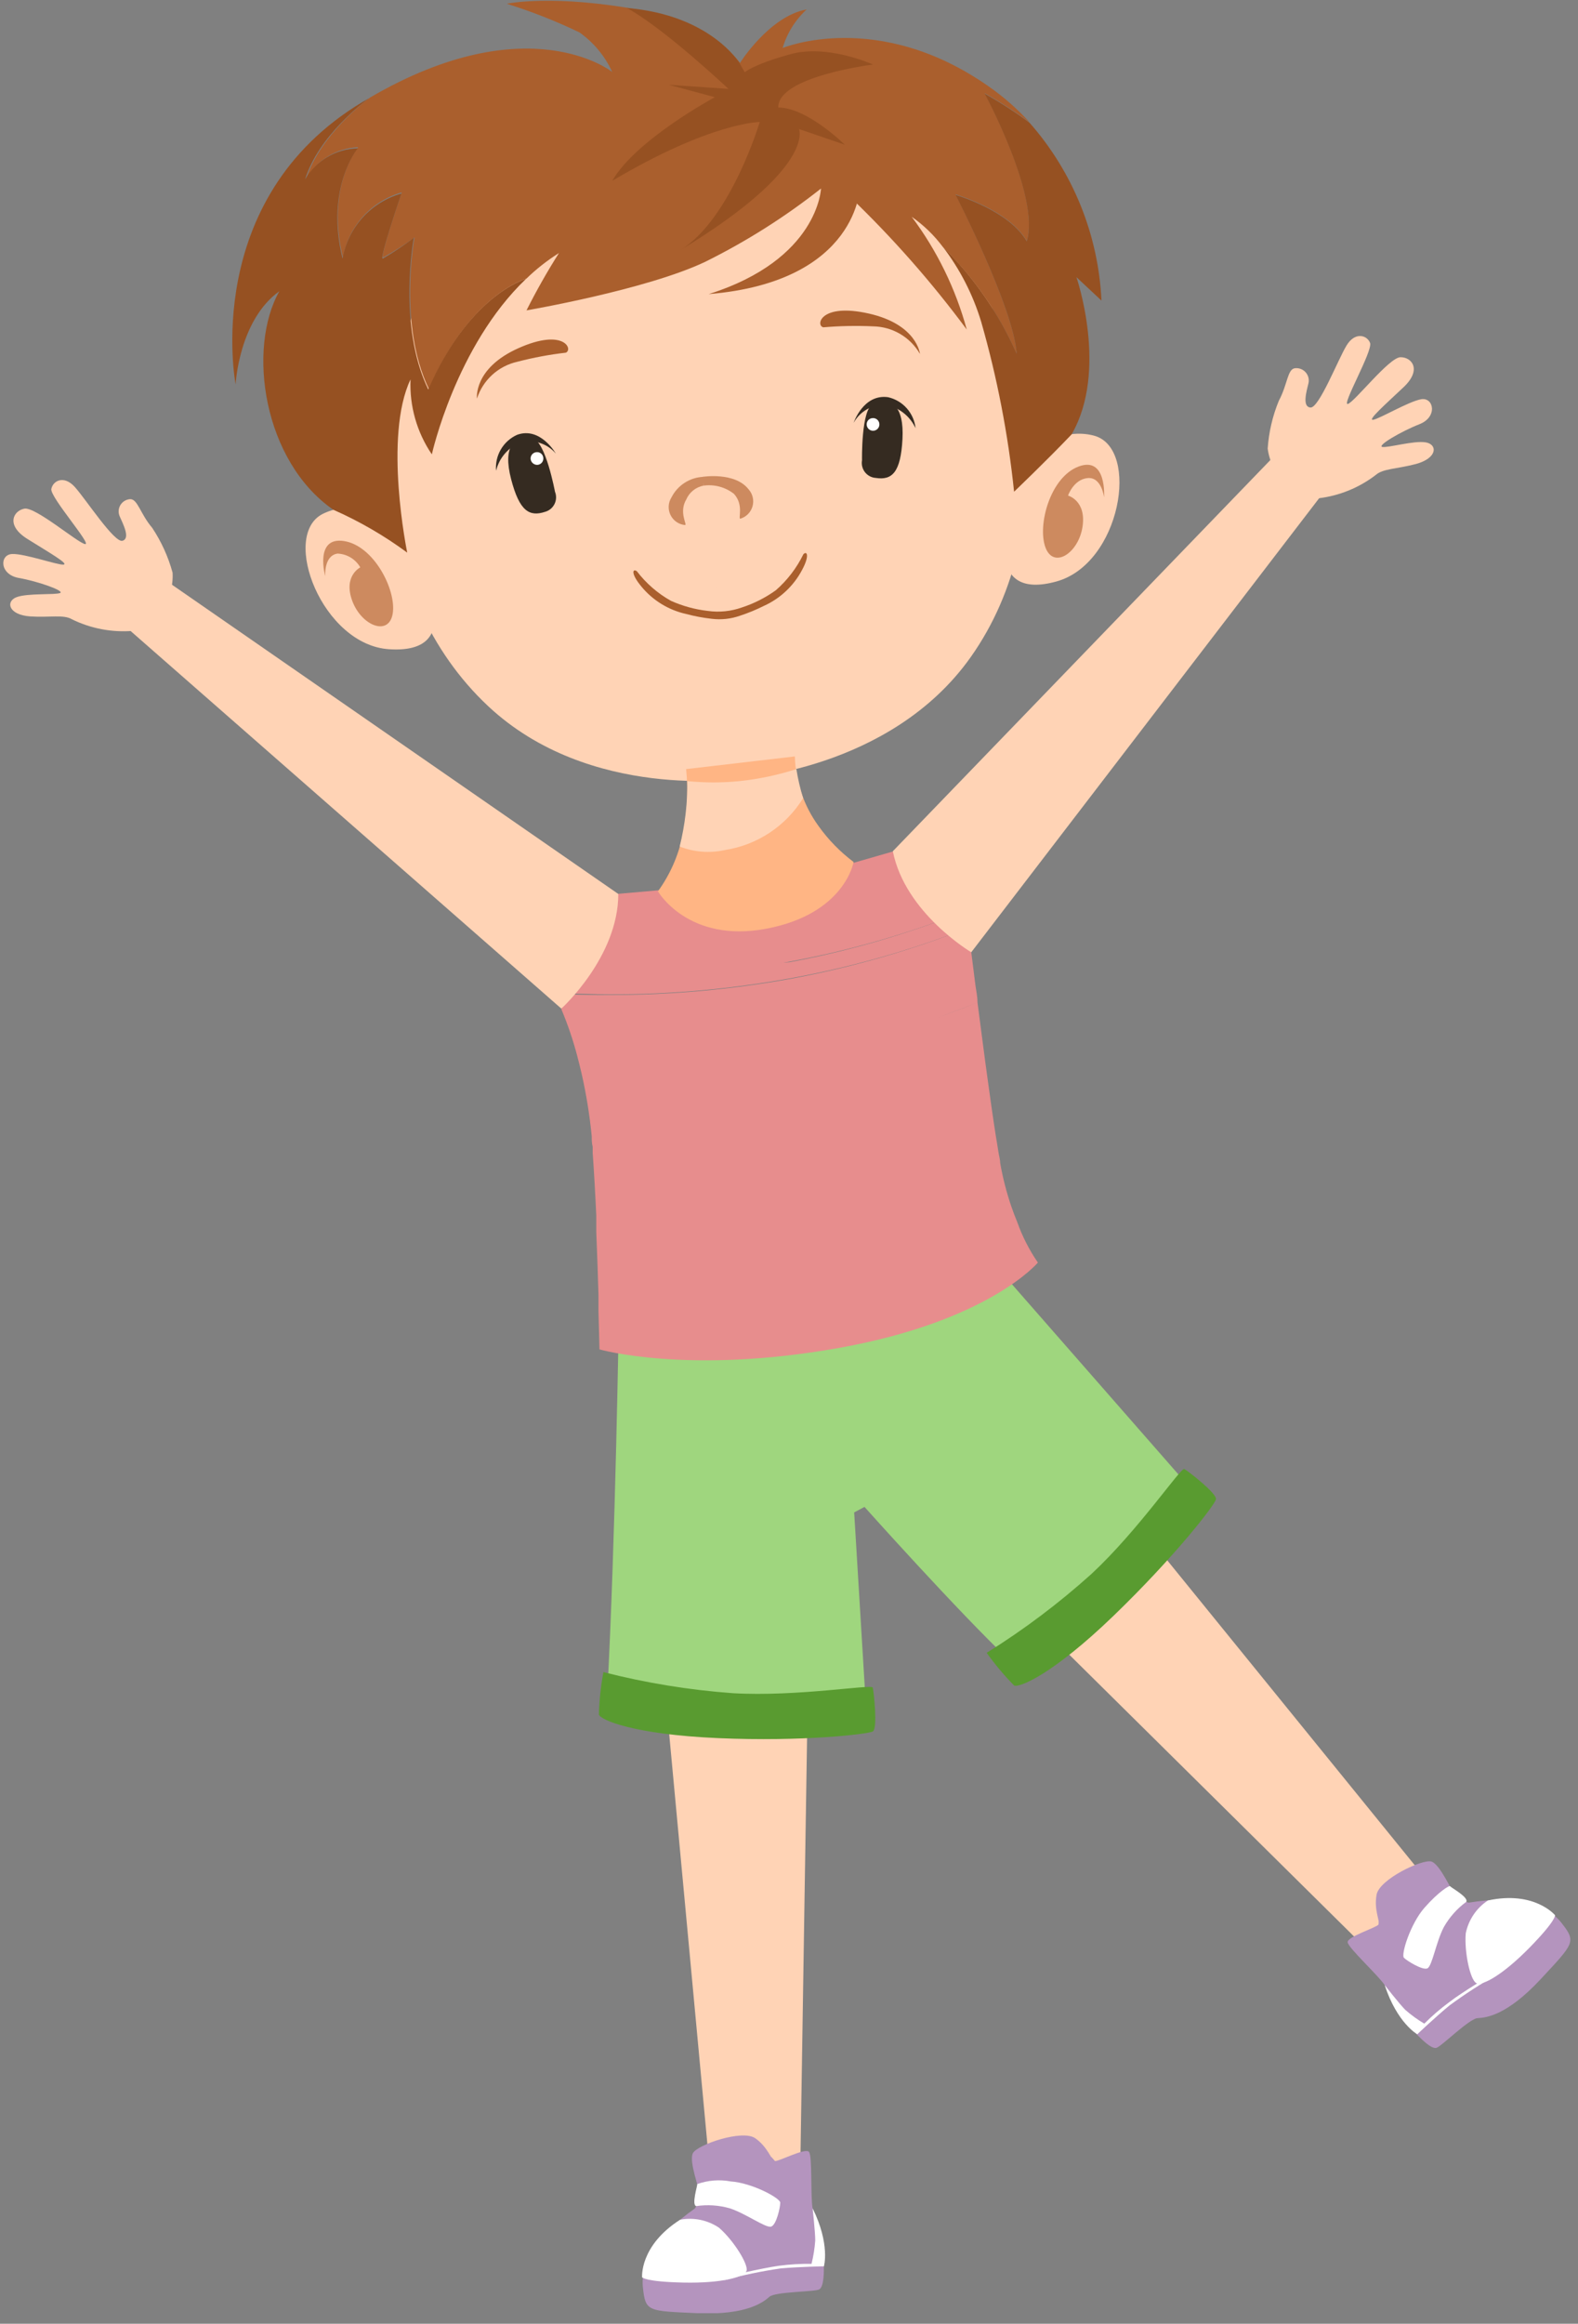 <?xml version="1.0" encoding="UTF-8"?> <svg xmlns="http://www.w3.org/2000/svg" width="140" height="206" viewBox="0 0 140 206" fill="none"><rect x="0" y="0" width="140" height="206" fill="#808080" stroke="none"/><g clip-path="url(#clip0_1778_707)"><path d="M94.826 127.577L128.243 168.709L121.943 173.461L87.769 139.671L94.826 127.577Z" fill="#FFD3B5"></path><path d="M130.295 168.672C129.871 168.549 129.476 168.341 129.135 168.061C128.805 167.695 127.78 165.3 127.01 165.032C126.241 164.763 122.371 166.583 122.127 167.976C121.883 169.368 122.469 170.346 122.298 170.614C122.127 170.883 119.526 171.689 119.563 172.178C119.6 172.667 122.273 175.11 122.847 175.977C123.466 177.266 124.206 178.493 125.057 179.642C126.192 180.949 127.01 181.633 127.426 181.548C127.841 181.462 130.356 178.946 131.088 178.909C131.821 178.872 133.664 178.701 136.668 175.476C139.671 172.251 139.854 172.154 138.548 170.48C137.242 168.806 134.604 167.976 130.295 168.672Z" fill="#B494BE"></path><path d="M122.848 175.978C122.848 175.978 124.166 177.664 124.679 178.177C125.201 178.636 125.765 179.045 126.364 179.398C127.047 178.712 127.781 178.079 128.561 177.505C129.782 176.552 132.566 174.915 132.566 174.915L132.896 175.013C131.407 175.847 129.972 176.773 128.598 177.786C127.28 178.873 125.741 180.339 125.741 180.339C125.741 180.339 123.959 179.362 122.848 175.978Z" fill="white"></path><path d="M122.297 170.64C123.348 171.69 124.554 172.572 125.874 173.254C127.381 173.674 128.979 173.636 130.465 173.144L130.465 172.9C130.465 172.9 127.596 173.608 126.033 172.9C124.696 172.155 123.464 171.234 122.37 170.163L122.297 170.64Z" fill="#B494BE"></path><path d="M130.088 168.599C129.275 169.196 128.597 169.958 128.098 170.835C127.402 172.166 127.06 174.316 126.633 174.5C126.206 174.683 124.838 173.84 124.557 173.559C124.277 173.278 125.131 170.542 126.377 169.125C127.622 167.707 128.599 167.109 128.66 167.219C128.721 167.329 130.32 168.196 130.088 168.599Z" fill="white"></path><path d="M132.006 168.477C131.503 168.81 131.07 169.239 130.733 169.74C130.395 170.241 130.16 170.804 130.04 171.396C129.906 173.094 130.443 175.537 130.981 175.806C131.518 176.075 133.349 175.061 135.718 172.642C138.086 170.223 137.964 169.784 137.964 169.784C137.964 169.784 136.145 167.585 132.006 168.477Z" fill="white"></path><path d="M58.238 141.577L63.158 194.351L70.984 193.337L71.742 145.266L58.238 141.577Z" fill="#FFD3B5"></path><path d="M88.247 112.1L105.145 131.389C100.724 137.365 95.507 142.708 89.639 147.27C85 142.872 76.698 133.588 76.698 133.588L75.782 134.077L76.82 151.179C76.82 151.179 64.379 153.622 53.879 150.08C54.611 136.398 54.904 116.62 54.904 116.62L88.247 112.1Z" fill="#9FD67E"></path><path d="M53.536 148.234C57.302 149.196 61.147 149.822 65.024 150.103C70.702 150.433 77.343 149.285 77.429 149.603C77.514 149.92 77.893 153.267 77.429 153.5C76.965 153.732 71.251 154.416 63.706 154.086C56.161 153.756 53.267 152.461 53.133 151.997C53.169 150.734 53.304 149.476 53.536 148.234Z" fill="#599B30"></path><path d="M87.539 146.524C90.839 144.468 93.952 142.126 96.842 139.524C101.006 135.652 104.766 130.069 105.071 130.228C105.376 130.387 107.989 132.402 107.879 132.915C107.769 133.429 104.217 138.01 98.796 143.238C93.375 148.467 90.396 149.652 89.969 149.42C89.085 148.519 88.272 147.551 87.539 146.524Z" fill="#599B30"></path><path d="M51.181 86.641L50.461 88.082C51.523 88.082 52.72 88.155 54.026 88.155C59.492 88.166 64.948 87.675 70.325 86.689C75.252 85.782 80.089 84.441 84.781 82.683L83.828 81.461C79.357 83.135 74.749 84.418 70.056 85.297" fill="#E78D8D"></path><path d="M70.055 85.248C74.746 84.385 79.354 83.118 83.827 81.461L81.214 78.077L80.274 76.856L79.212 75.487L75.732 76.489L58.346 78.932L54.855 79.238L53.951 81.046L53.243 82.475L51.18 86.629C57.502 86.84 63.83 86.377 70.055 85.248Z" fill="#E78D8D"></path><path d="M90.249 108.337C90.078 107.921 89.895 107.457 89.724 106.956C89.295 105.697 88.965 104.406 88.735 103.096C88.735 102.79 88.626 102.448 88.577 102.106C88.528 101.764 88.418 101.129 88.332 100.592C88.088 99.04 87.844 97.281 87.6 95.51C87.527 94.996 87.466 94.496 87.392 93.983C87.148 92.162 86.916 90.318 86.721 88.852C85.647 89.304 84.438 89.78 83.058 90.257C84.413 89.78 85.622 89.304 86.721 88.852C86.721 88.302 86.599 87.801 86.538 87.325C86.318 85.566 86.171 84.417 86.171 84.417L84.78 82.683C80.09 84.458 75.253 85.815 70.324 86.738C64.947 87.724 59.492 88.215 54.025 88.204C52.719 88.204 51.522 88.204 50.46 88.131L49.801 89.463C50.379 90.831 50.857 92.239 51.229 93.677C51.351 94.141 51.473 94.63 51.596 95.155C52.014 96.995 52.315 98.86 52.499 100.738C52.499 101.044 52.499 101.349 52.584 101.667L52.584 102.204C52.706 103.951 52.816 105.869 52.902 107.775C52.902 108.263 52.902 108.752 52.902 109.228C52.987 111.232 53.048 113.162 53.097 114.799C53.097 115.324 53.097 115.801 53.097 116.265C53.158 118.293 53.183 119.624 53.183 119.624C53.183 119.624 61.021 121.884 74.39 119.502C87.759 117.12 92.081 111.928 92.081 111.928C91.316 110.816 90.7 109.609 90.249 108.337ZM54.037 95.18C55.698 95.18 57.541 95.18 59.519 95.021C57.529 95.131 55.698 95.18 54.037 95.18Z" fill="#E78D8D"></path><path d="M60.814 12.012L65.612 69.025C65.612 69.025 52.316 71.053 43.294 62.587C32.867 52.814 32.306 35.711 37.958 24.9C43.611 14.088 60.814 12.012 60.814 12.012Z" fill="#FFD3B5"></path><path d="M34.992 46.95C34.244 46.027 33.203 45.386 32.042 45.135C30.881 44.884 29.669 45.038 28.607 45.57C24.871 47.512 28.607 57.175 34.516 57.554C40.913 57.981 37.788 51.959 37.788 51.959L34.992 46.95Z" fill="#FFD3B5"></path><path d="M28.852 51.08C28.852 51.08 27.875 47.549 30.524 47.965C33.174 48.38 35.164 52.289 34.846 54.366C34.529 56.443 32.087 55.502 31.257 53.279C30.427 51.055 31.965 50.298 31.965 50.298C31.759 49.941 31.467 49.642 31.115 49.428C30.762 49.214 30.362 49.093 29.951 49.076C28.717 49.247 28.852 51.08 28.852 51.08Z" fill="#CD8A5F"></path><path d="M62.412 43.053C62.078 43.117 61.764 43.261 61.498 43.474C61.232 43.687 61.022 43.962 60.886 44.275C60.215 45.411 60.972 46.486 60.788 46.547C60.515 46.524 60.253 46.431 60.026 46.277C59.799 46.123 59.616 45.913 59.493 45.668C59.37 45.423 59.313 45.15 59.326 44.876C59.339 44.602 59.422 44.336 59.568 44.104C59.835 43.572 60.24 43.122 60.74 42.8C61.241 42.477 61.818 42.295 62.412 42.272L62.412 43.053Z" fill="#CD8A5F"></path><path d="M49.237 43.591C49.237 43.591 48.407 39.132 47.284 38.9C45.575 38.558 44.598 39.596 45.343 42.467C46.087 45.338 46.979 45.826 48.358 45.374C48.539 45.324 48.707 45.236 48.852 45.117C48.997 44.997 49.114 44.848 49.197 44.68C49.28 44.511 49.327 44.327 49.334 44.139C49.341 43.952 49.308 43.765 49.237 43.591Z" fill="#352B21"></path><path d="M42.316 35.333C42.577 34.525 43.045 33.8 43.672 33.228C44.3 32.656 45.065 32.257 45.893 32.071C47.309 31.702 48.749 31.433 50.203 31.265C50.862 30.972 50.032 29.066 46.003 30.862C41.974 32.658 42.316 35.333 42.316 35.333Z" fill="#AA5F2D"></path><path d="M48.201 40.586C48.195 40.512 48.174 40.441 48.14 40.375C48.106 40.31 48.059 40.252 48.002 40.206C47.945 40.159 47.879 40.124 47.809 40.103C47.738 40.083 47.664 40.076 47.59 40.085C47.516 40.091 47.443 40.112 47.376 40.147C47.309 40.181 47.25 40.229 47.202 40.288C47.154 40.346 47.119 40.413 47.097 40.485C47.076 40.557 47.069 40.633 47.078 40.708C47.099 40.855 47.175 40.988 47.291 41.081C47.406 41.174 47.553 41.219 47.7 41.209C47.774 41.201 47.846 41.179 47.911 41.143C47.977 41.108 48.034 41.06 48.081 41.002C48.127 40.944 48.162 40.877 48.182 40.806C48.203 40.734 48.209 40.659 48.201 40.586Z" fill="white"></path><path d="M44.013 41.734C43.953 41.074 44.101 40.412 44.436 39.84C44.771 39.268 45.276 38.816 45.881 38.545C47.944 37.8 49.312 40.207 49.312 40.207C48.941 39.773 48.457 39.45 47.914 39.273C47.371 39.096 46.79 39.073 46.235 39.205C45.686 39.413 45.197 39.752 44.81 40.193C44.422 40.634 44.149 41.163 44.013 41.734Z" fill="#352B21"></path><path d="M58.812 12.22L65.54 69.037C65.54 69.037 78.97 68.353 86.124 58.25C94.377 46.584 91.496 29.774 83.792 20.258C76.088 10.742 58.812 12.22 58.812 12.22Z" fill="#FFD3B5"></path><path d="M91.115 41.257C91.663 40.201 92.555 39.365 93.643 38.887C94.732 38.409 95.951 38.319 97.098 38.631C101.151 39.779 99.442 49.992 93.704 51.555C87.514 53.253 89.382 46.669 89.382 46.669L91.115 41.257Z" fill="#FFD3B5"></path><path d="M97.955 44.08C97.955 44.08 98.211 40.415 95.696 41.356C93.181 42.296 92.033 46.523 92.741 48.502C93.45 50.481 95.671 49.064 96.038 46.718C96.404 44.373 94.756 43.933 94.756 43.933C94.756 43.933 95.244 42.504 96.49 42.382C97.735 42.26 97.955 44.08 97.955 44.08Z" fill="#CD8A5F"></path><path d="M62.414 43.054C62.891 42.987 63.378 43.017 63.844 43.143C64.309 43.269 64.745 43.488 65.124 43.787C66.003 44.764 65.478 45.961 65.673 45.986C65.933 45.91 66.168 45.77 66.359 45.578C66.549 45.386 66.688 45.15 66.763 44.89C66.837 44.63 66.844 44.356 66.784 44.092C66.724 43.829 66.598 43.585 66.418 43.383C65.197 41.808 62.328 42.272 62.328 42.272L62.414 43.054Z" fill="#CD8A5F"></path><path d="M76.478 40.805C76.478 40.805 76.392 36.273 77.455 35.821C79.054 35.137 80.226 35.956 80.067 38.924C79.909 41.893 79.139 42.589 77.699 42.369C77.512 42.357 77.33 42.305 77.165 42.217C76.999 42.129 76.854 42.008 76.739 41.86C76.624 41.713 76.541 41.542 76.496 41.361C76.451 41.179 76.445 40.99 76.478 40.805Z" fill="#352B21"></path><path d="M71.275 49.137C70.682 50.352 69.852 51.437 68.833 52.326C67.913 52.987 66.895 53.502 65.818 53.853C64.848 54.197 63.809 54.302 62.79 54.158C61.664 54.029 60.565 53.728 59.53 53.266C58.352 52.608 57.321 51.714 56.502 50.64C56.124 50.371 55.941 50.835 56.893 51.984C57.905 53.219 59.302 54.079 60.861 54.427C61.606 54.626 62.365 54.769 63.132 54.855C63.98 54.962 64.841 54.869 65.647 54.586C66.371 54.349 67.077 54.059 67.759 53.718C69.22 53.062 70.419 51.935 71.165 50.518C71.861 49.223 71.58 48.807 71.275 49.137Z" fill="#AA5F2D"></path><path d="M81.618 31.375C81.195 30.642 80.589 30.031 79.859 29.603C79.129 29.174 78.301 28.943 77.455 28.931C75.986 28.863 74.513 28.892 73.047 29.017C72.339 28.858 72.779 26.83 77.076 27.795C81.374 28.761 81.618 31.375 81.618 31.375Z" fill="#AA5F2D"></path><path d="M76.894 37.678C76.886 37.605 76.892 37.531 76.913 37.46C76.934 37.389 76.969 37.323 77.015 37.266C77.062 37.209 77.12 37.162 77.185 37.128C77.25 37.094 77.321 37.073 77.395 37.067C77.469 37.059 77.543 37.065 77.615 37.086C77.686 37.106 77.753 37.141 77.811 37.188C77.869 37.234 77.917 37.292 77.952 37.357C77.988 37.422 78.01 37.494 78.017 37.568C78.025 37.642 78.017 37.716 77.996 37.787C77.974 37.858 77.939 37.924 77.892 37.981C77.845 38.039 77.787 38.086 77.722 38.121C77.656 38.156 77.585 38.178 77.511 38.185C77.437 38.192 77.363 38.185 77.292 38.163C77.221 38.142 77.155 38.106 77.098 38.059C77.04 38.012 76.993 37.954 76.958 37.889C76.923 37.823 76.901 37.752 76.894 37.678Z" fill="white"></path><path d="M81.228 37.959C81.158 37.304 80.885 36.686 80.448 36.194C80.01 35.701 79.429 35.357 78.787 35.211C76.589 34.905 75.734 37.483 75.734 37.483C76.01 36.984 76.418 36.57 76.914 36.288C77.409 36.005 77.973 35.865 78.543 35.883C79.124 35.986 79.673 36.229 80.14 36.591C80.608 36.953 80.981 37.422 81.228 37.959Z" fill="#352B21"></path><path d="M70.519 67.058C70.58 69.279 71.312 71.43 72.619 73.227C73.487 74.444 74.537 75.519 75.732 76.415C75.732 76.415 74.963 81.008 68.004 82.328C61.045 83.647 58.371 79.017 58.371 79.017C59.43 77.559 60.171 75.894 60.544 74.131C60.962 72.177 61.074 70.17 60.874 68.181L70.519 67.058Z" fill="#FFB584"></path><path d="M60.984 69.245C62.523 69.401 64.073 69.401 65.612 69.245C67.325 69.064 69.014 68.708 70.654 68.182C70.792 69.054 70.992 69.915 71.252 70.759C70.498 71.979 69.489 73.021 68.294 73.814C67.099 74.607 65.746 75.132 64.33 75.353C62.986 75.655 61.583 75.548 60.301 75.047C60.771 73.149 61.001 71.2 60.984 69.245Z" fill="#FFD3B5"></path><path d="M67.295 7.15L66.685 7.345C66.685 7.345 65.11 2.459 57.088 0.944C49.067 -0.571 44.965 0.333 44.965 0.333C47.172 1.023 49.327 1.872 51.411 2.874C52.671 3.767 53.673 4.976 54.317 6.38C54.317 6.38 46.906 0.455 32.841 8.64C32.426 8.945 28.434 11.938 27.164 15.835C27.636 15.019 28.306 14.335 29.113 13.848C29.92 13.361 30.837 13.087 31.779 13.05C31.779 13.05 28.873 16.532 30.424 22.823C30.666 21.468 31.284 20.208 32.209 19.189C33.133 18.169 34.325 17.43 35.649 17.057C35.649 17.057 33.635 22.921 34.001 22.823C34.96 22.289 35.885 21.697 36.773 21.052C36.773 21.052 35.307 28.846 38.054 34.49C41.595 26.207 46.601 24.717 46.686 24.717C47.572 23.855 48.546 23.09 49.592 22.432C48.547 24.077 47.586 25.773 46.711 27.514C46.711 27.514 57.357 25.694 62.583 23.202C66.217 21.401 69.654 19.227 72.838 16.715C72.838 16.715 72.631 22.994 62.876 26.073C76.244 24.961 76.305 16.483 76.305 16.483L67.295 7.15Z" fill="#AA5F2D"></path><path d="M37.996 34.526C35.249 28.846 36.714 21.088 36.714 21.088C35.836 21.754 34.919 22.366 33.967 22.921C33.601 23.019 35.615 17.155 35.615 17.155C34.291 17.528 33.099 18.267 32.174 19.286C31.25 20.306 30.632 21.566 30.39 22.921C28.839 16.605 31.745 13.148 31.745 13.148C30.796 13.17 29.869 13.434 29.051 13.915C28.233 14.396 27.55 15.078 27.069 15.896C28.29 11.999 32.331 9.007 32.746 8.701L32.16 9.043C17.741 17.692 20.903 34.074 20.903 34.074C20.903 34.074 21.184 28.394 24.786 25.816C21.904 30.898 23.345 40.879 29.572 45.191C31.89 46.212 34.089 47.487 36.128 48.99C36.128 48.99 34.004 38.716 36.421 33.634C36.322 35.996 36.985 38.326 38.313 40.28C38.313 40.28 40.438 30.666 46.664 24.729C46.542 24.741 41.573 26.244 37.996 34.526Z" fill="#965122"></path><path d="M90.201 31.375C89.933 27.306 84.781 17.24 84.781 17.24C84.781 17.24 89.518 18.609 91.093 21.357C92.314 17.424 87.357 8.261 87.357 8.261C88.735 9.038 90.064 9.899 91.337 10.839C90.282 9.679 89.103 8.638 87.821 7.736C77.919 0.724 69.434 4.255 69.434 4.255C69.825 2.942 70.563 1.76 71.57 0.834C68.225 1.445 65.612 5.635 65.612 5.635C65.612 5.635 60.228 8.701 59.996 8.994C59.764 9.288 69.324 12.195 69.324 12.195L75.429 17.472C79.199 21.088 82.658 25.016 85.77 29.212C84.787 25.602 83.13 22.212 80.886 19.219C81.937 19.95 82.865 20.845 83.633 21.87C86.403 24.594 88.632 27.819 90.201 31.375Z" fill="#AA5F2D"></path><path d="M89.969 43.59C89.969 43.59 92.826 40.866 95.073 38.508C98.357 32.828 95.5 24.57 95.5 24.57L97.722 26.647C97.449 20.816 95.196 15.252 91.337 10.876C90.064 9.935 88.735 9.075 87.357 8.298C87.357 8.298 92.313 17.46 91.093 21.394C89.518 18.645 84.781 17.277 84.781 17.277C84.781 17.277 89.933 27.282 90.201 31.374C88.633 27.815 86.404 24.585 83.633 21.858C85.164 23.857 86.322 26.117 87.051 28.528C88.463 33.453 89.439 38.494 89.969 43.59Z" fill="#965122"></path><path d="M65.61 5.598C65.61 5.598 63.058 1.323 55.623 0.712C58.895 2.483 64.633 7.883 64.633 7.883L59.334 7.516L63.424 8.616C63.424 8.616 56.429 12.366 54.316 16.031C63.107 10.815 67.404 10.815 67.404 10.815C67.404 10.815 64.841 19.427 60.36 22.176C72.435 14.846 70.884 11.438 70.884 11.438L74.95 12.83C74.95 12.83 71.617 9.532 69.053 9.532C68.967 6.771 77.453 5.721 77.453 5.721C77.453 5.721 73.448 3.888 70.127 4.804C66.806 5.721 66.074 6.405 66.074 6.405L65.61 5.598Z" fill="#965122"></path><path d="M79.211 75.463L112.896 40.586L117.083 44.104L86.17 84.418C86.17 84.418 80.31 80.96 79.211 75.463Z" fill="#FFD3B5"></path><path d="M112.469 39.767C112.568 38.31 112.902 36.879 113.458 35.528C114.239 34.074 114.215 32.743 114.874 32.645C115.046 32.623 115.221 32.642 115.385 32.7C115.548 32.758 115.695 32.855 115.814 32.981C115.934 33.107 116.021 33.26 116.07 33.427C116.119 33.593 116.127 33.769 116.095 33.94C115.912 34.697 115.509 36.066 116.266 36.127C117.023 36.188 118.708 31.875 119.465 30.629C120.221 29.383 121.284 29.713 121.552 30.397C121.821 31.081 118.976 36.005 119.587 35.809C120.197 35.614 123.249 31.68 124.25 31.668C125.252 31.655 126.18 32.767 124.519 34.331C122.859 35.895 121.296 37.275 121.821 37.214C122.346 37.153 124.971 35.589 126.082 35.394C127.193 35.198 127.584 36.957 125.935 37.605C124.287 38.252 122.138 39.523 122.639 39.62C123.139 39.718 125.447 39.034 126.497 39.217C127.547 39.401 127.547 40.61 125.618 41.135C123.957 41.575 122.7 41.538 122.065 42.1C120.578 43.242 118.811 43.959 116.949 44.177C115.818 44.048 114.762 43.543 113.95 42.744C113.138 41.945 112.617 40.897 112.469 39.767Z" fill="#FFD3B5"></path><path d="M54.855 79.25L14.993 51.653L11.574 55.929L49.801 89.414C49.801 89.414 54.855 84.845 54.855 79.25Z" fill="#FFD3B5"></path><path d="M15.31 50.762C14.923 49.351 14.313 48.01 13.503 46.792C12.453 45.57 12.209 44.214 11.538 44.251C11.366 44.263 11.199 44.315 11.051 44.405C10.903 44.494 10.779 44.617 10.688 44.764C10.598 44.911 10.543 45.077 10.53 45.249C10.516 45.421 10.543 45.594 10.61 45.753C10.927 46.474 11.586 47.732 10.866 47.94C10.146 48.148 7.631 44.275 6.642 43.176C5.653 42.076 4.688 42.638 4.554 43.347C4.42 44.055 8.217 48.355 7.545 48.233C6.874 48.111 3.138 44.91 2.161 45.093C1.184 45.277 0.488 46.559 2.417 47.769C4.347 48.978 6.153 50.004 5.628 50.053C5.103 50.102 2.222 49.076 1.087 49.113C-0.049 49.149 -0.061 50.933 1.673 51.238C3.406 51.544 5.763 52.387 5.335 52.57C4.908 52.753 2.466 52.57 1.477 52.936C0.488 53.303 0.72 54.512 2.698 54.647C4.42 54.757 5.641 54.463 6.361 54.891C8.042 55.719 9.914 56.078 11.782 55.929C12.858 55.58 13.789 54.883 14.427 53.948C15.066 53.013 15.376 51.892 15.31 50.762Z" fill="#FFD3B5"></path><path d="M61.669 195.768C61.885 195.392 62.022 194.977 62.072 194.546C62.072 194.058 61.095 191.627 61.474 190.882C61.852 190.136 65.869 188.744 67.017 189.562C68.164 190.381 68.421 191.505 68.738 191.578C69.056 191.651 71.473 190.356 71.778 190.772C72.084 191.187 71.9 194.766 72.096 195.792C72.547 197.139 72.87 198.526 73.06 199.934C73.158 201.656 73.06 202.719 72.694 202.951C72.328 203.183 68.787 203.147 68.262 203.611C67.737 204.075 66.272 205.26 61.864 205.065C57.457 204.869 57.274 204.93 57.042 202.817C56.81 200.703 58.092 198.285 61.669 195.768Z" fill="#B494BE"></path><path d="M72.096 195.768C72.096 195.768 72.328 197.881 72.328 198.614C72.279 199.315 72.168 200.009 71.998 200.691C71.031 200.679 70.064 200.736 69.104 200.862C67.529 201.082 64.441 201.827 64.441 201.827L64.269 202.132C65.916 201.686 67.588 201.34 69.275 201.094C70.972 200.947 73.097 200.911 73.097 200.911C73.097 200.911 73.671 198.968 72.096 195.768Z" fill="white"></path><path d="M68.736 191.553C68.725 193.036 68.477 194.509 68.004 195.914C67.225 197.275 66.055 198.369 64.646 199.054L64.512 198.858C65.815 198.11 66.911 197.048 67.698 195.768C68.141 194.287 68.387 192.755 68.431 191.211L68.736 191.553Z" fill="#B494BE"></path><path d="M61.765 195.573C62.76 195.425 63.776 195.491 64.744 195.768C66.172 196.232 67.93 197.527 68.407 197.393C68.883 197.259 69.225 195.671 69.225 195.267C69.225 194.864 66.71 193.508 64.829 193.386C63.837 193.2 62.814 193.28 61.862 193.618C61.887 193.74 61.337 195.463 61.765 195.573Z" fill="white"></path><path d="M60.338 196.782C61.538 196.552 62.78 196.807 63.793 197.49C65.087 198.614 66.406 200.74 66.235 201.302C66.064 201.864 64.013 202.425 60.631 202.352C57.249 202.279 56.968 201.888 56.968 201.888C56.968 201.888 56.724 199.09 60.338 196.782Z" fill="white"></path></g><defs><clipPath id="clip0_1778_707"><rect width="139" height="205" fill="white" transform="translate(0.293 0.064)"></rect></clipPath></defs></svg> 
